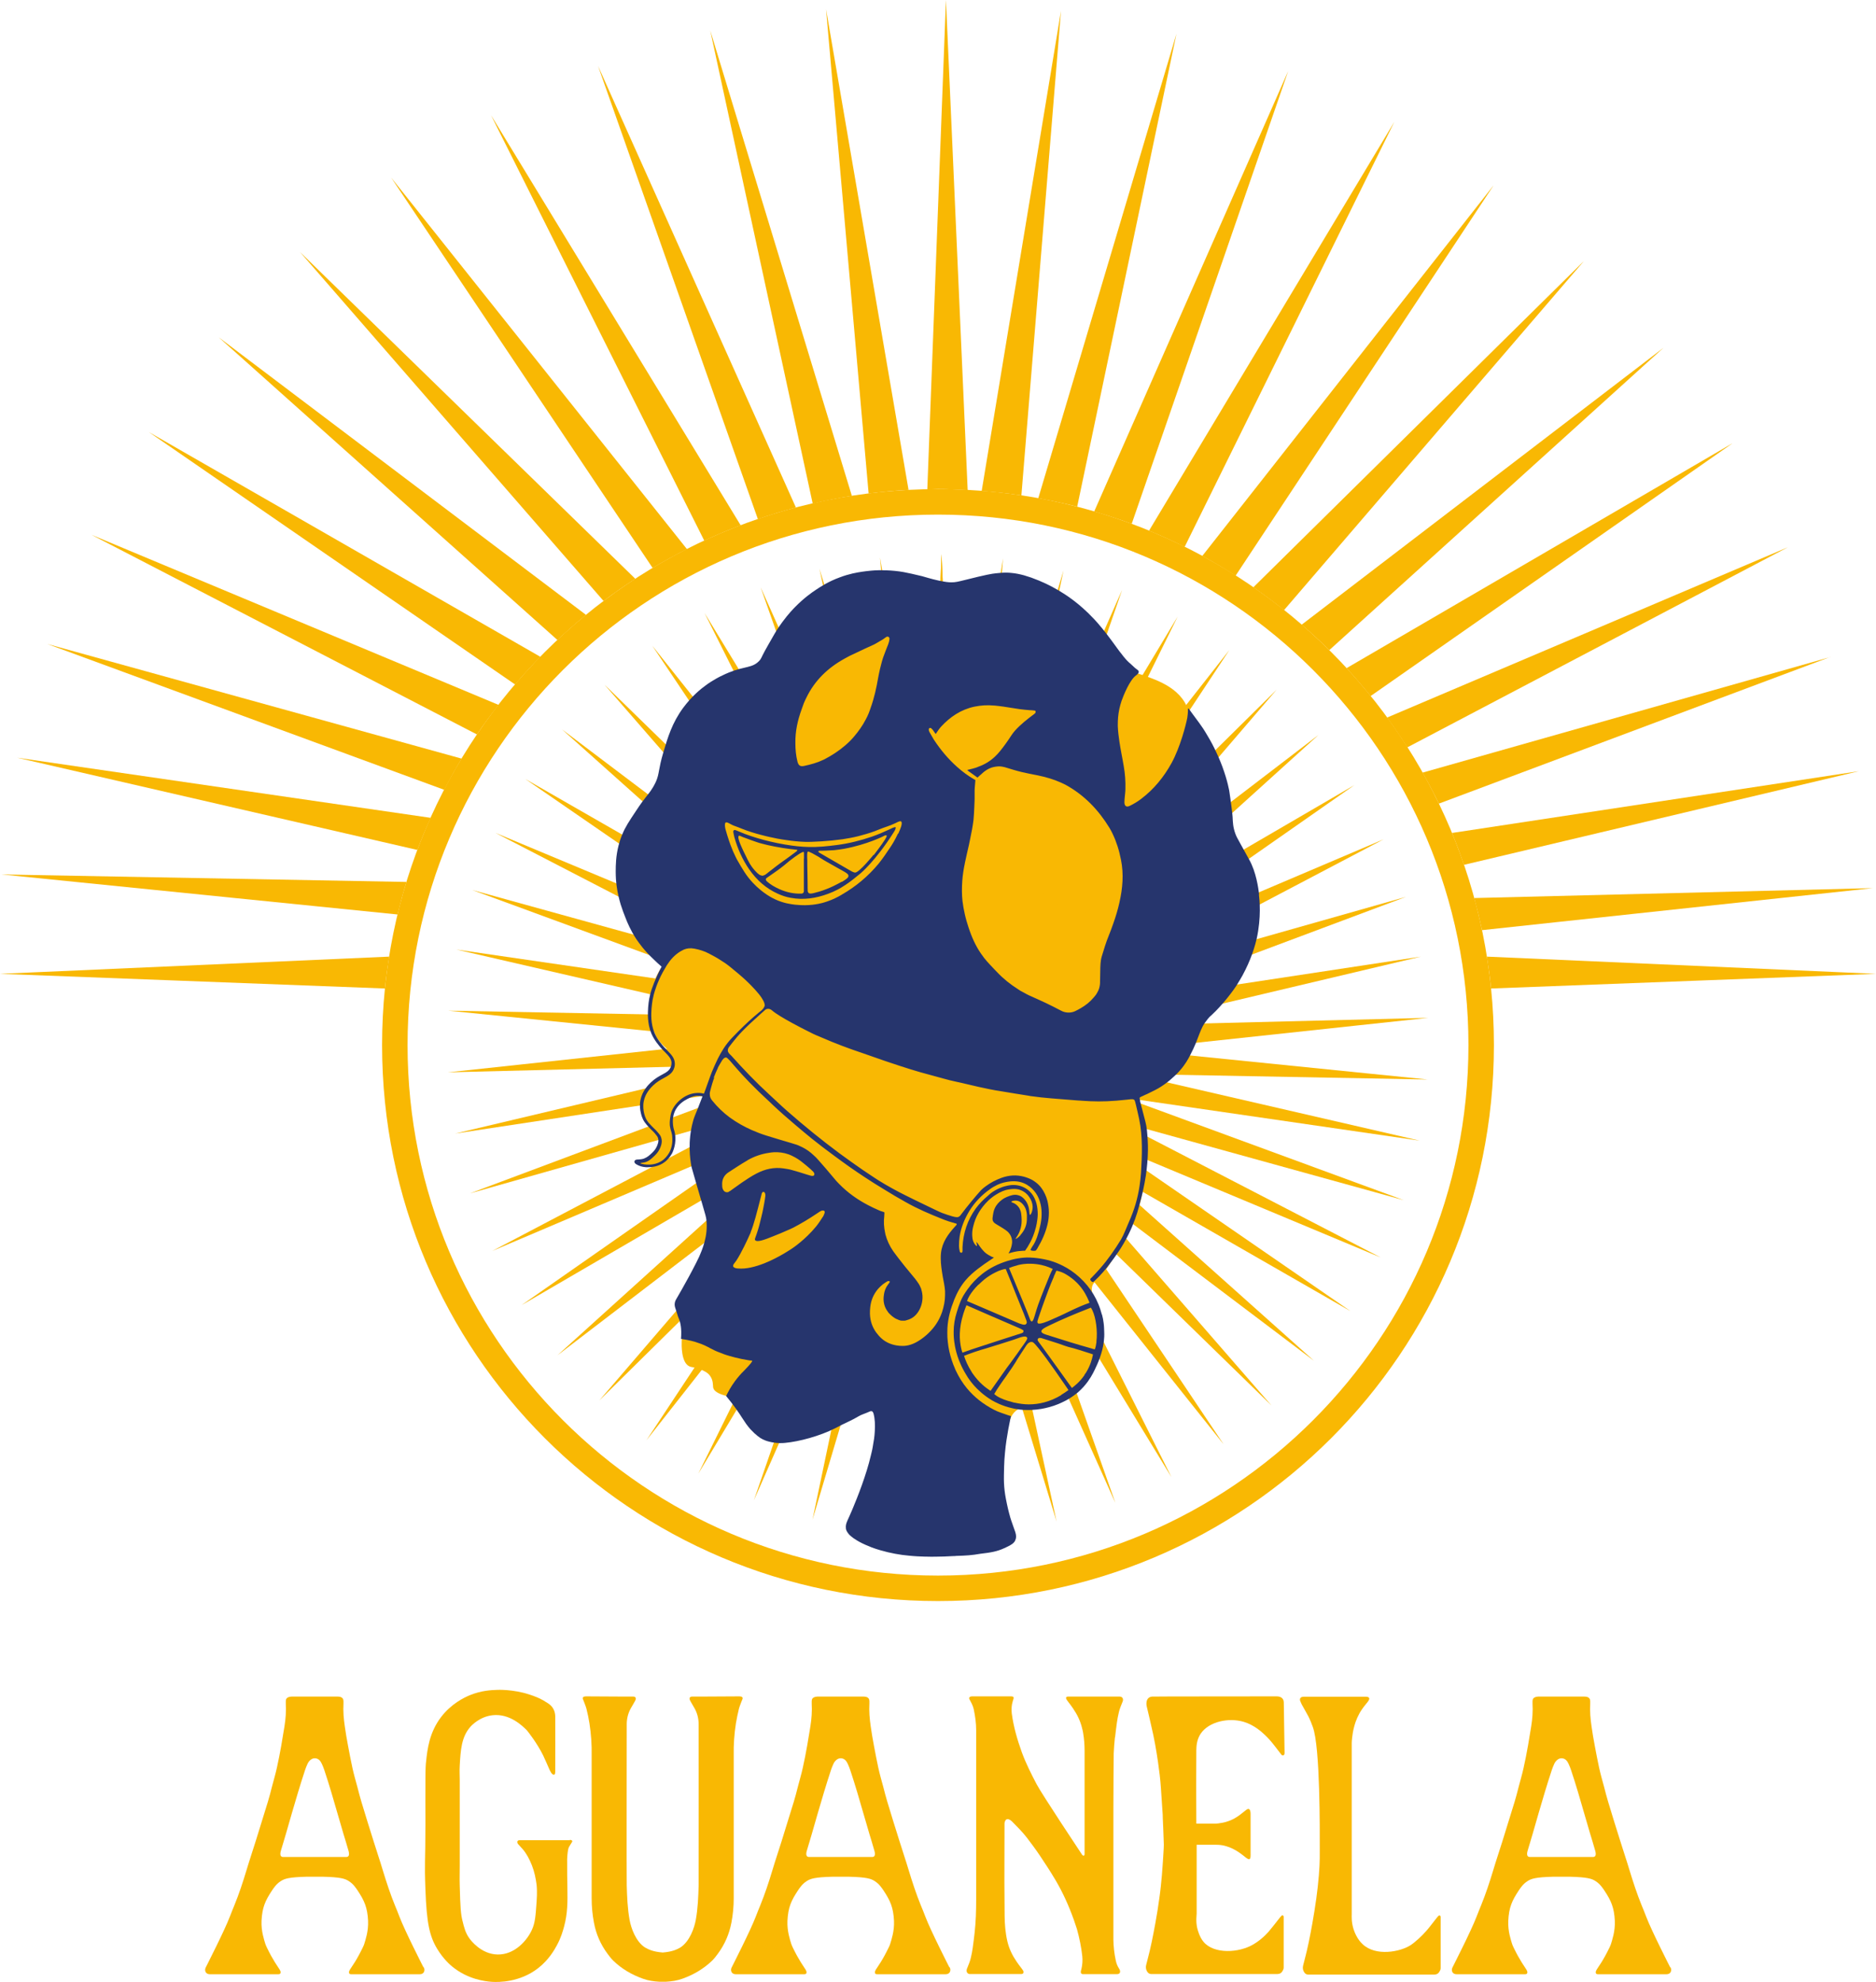 <svg xmlns="http://www.w3.org/2000/svg" id="Calque_2" viewBox="0 0 170.08 179.67"><defs><style>.cls-1{fill:#f9b803;}.cls-2{fill:#26356d;}</style></defs><g id="Palma"><g><path class="cls-1" d="M108.5,165.32c.14,0,1.12,0,1.57,0,.26,0,.47-.03,.74-.08,.17-.03,.52-.11,.92-.3,.35-.17,.64-.38,.81-.52,.4-.3,.55-.48,.68-.43,.14,.05,.16,.31,.16,.44v3.61c0,.14,.02,.48-.12,.5-.14,.02-.31-.15-.66-.42-.04-.03-.38-.3-.82-.52-.45-.22-.84-.3-.95-.32-.3-.05-.51-.05-.8-.05-.36,0-.83,0-1.54,0,0,.18,0,4.86,0,6.25,0,.16-.09,.67,.05,1.3,.04,.16,.2,.81,.58,1.26,.93,1.11,3.2,1.02,4.55,.2,.88-.53,1.41-1.21,1.41-1.21,.29-.34,.56-.7,.84-1.05,.08-.1,.16-.21,.25-.3,.09-.09,.21-.06,.21,.11,0,.1,0,.17,0,.26,0,.75,0,4.05,0,4.32,0,.13-.06,.24-.13,.35-.1,.16-.24,.22-.43,.23h-11.46c-.2-.01-.32-.13-.4-.3-.08-.16-.09-.34-.05-.51,.04-.17,.08-.34,.13-.51,.29-1.08,.5-2.17,.7-3.26,.14-.77,.27-1.55,.37-2.32,.1-.69,.17-1.39,.23-2.08,.07-.78,.11-1.57,.16-2.35,.02-.26,.02-.52,0-.79-.02-.67-.05-1.33-.08-1.99,0-.22-.01-.44-.03-.65-.05-.7-.09-1.39-.14-2.09-.05-.78-.15-1.56-.26-2.34-.16-1.1-.35-2.2-.61-3.28-.13-.57-.26-1.15-.4-1.72-.04-.16-.06-.32-.03-.49,.05-.28,.22-.45,.51-.47,.24-.02,9.49-.01,11-.02,.1,0,.2,0,.29,0,.37,0,.64,.18,.64,.56,0,.1,.07,4.19,.07,4.52,0,.1,0,.22-.1,.26-.13,.05-.2-.06-.26-.15-.18-.23-.36-.47-.54-.7-.3-.39-.62-.76-.99-1.09-.17-.16-.87-.81-1.81-1.09-1.33-.4-3.15-.05-3.91,1.08-.37,.56-.38,1.15-.39,1.51-.01,1.98-.02,4.17,0,6.62Z"></path><path class="cls-1" d="M51.65,166.79c.13,0,.21,.04,.23,.1,.02,.04-.01,.09-.08,.19-.06,.1-.13,.21-.19,.31-.05,.08-.1,.19-.14,.51-.07,.56-.05,.84-.05,.96,0,.76,0,1.49,.02,2.23,.02,1.31,.03,2.33-.3,3.56-.1,.36-.26,.97-.65,1.69-.21,.39-.72,1.31-1.69,2.07-1.69,1.32-3.63,1.28-4.17,1.25-.66-.04-2.2-.23-3.6-1.36-.21-.17-.83-.7-1.4-1.64-.69-1.15-.95-2.34-1.06-5.36-.1-2.63,0-2.34,0-5.96,0-1.36-.01-2.73,0-4.09,0-.89,.03-1.33,.06-1.57,.12-1.12,.29-2.63,1.37-4.04,.92-1.19,2.06-1.75,2.63-1.98,1.02-.41,1.88-.45,2.46-.47,0,0,1.4-.07,2.9,.42,.45,.15,.89,.31,1.29,.55,.14,.08,.28,.17,.42,.26,.41,.27,.62,.66,.64,1.15,.01,.36,0,4.64,0,4.81,0,.31,0,.44-.07,.48-.03,.02-.06,.02-.08,.02-.16,0-.33-.36-.4-.52-.18-.41-.35-.81-.54-1.21-.54-1.11-1.4-2.2-1.49-2.3-.4-.4-1.55-1.53-3.1-1.36-1.18,.13-1.92,.94-2.03,1.07-.8,.91-.87,2.11-.95,3.49-.03,.52,0,.88,0,1.28,0,2.6,0,5.2,0,7.8,0,.6-.02,1.2,0,1.8,.05,1.99,.1,2.58,.24,3.16,.17,.69,.28,1.13,.63,1.62,.12,.17,1.06,1.44,2.56,1.47,1.57,.03,2.69-1.3,3.11-2.23,.3-.65,.34-1.29,.43-2.58,.06-.81,.02-1.28,0-1.5-.08-.61-.2-1.2-.43-1.78-.21-.53-.47-1.04-.84-1.47-.11-.13-.36-.4-.41-.45-.12-.15-.1-.35,.13-.35h4.58Z"></path><path class="cls-1" d="M38.39,178.34c-.05-.1-1.7-3.33-2.18-4.6-.13-.34-.26-.67-.4-1-.43-1.05-.78-2.13-1.11-3.21-.26-.88-.56-1.74-.83-2.62-.38-1.2-.75-2.39-1.11-3.59-.13-.43-.24-.86-.35-1.29-.16-.59-.33-1.18-.46-1.77-.15-.67-.27-1.35-.4-2.02-.11-.58-.21-1.16-.29-1.74-.1-.68-.16-1.37-.12-2.06,0-.08,0-.15,0-.23,0-.08-.02-.17-.07-.24-.13-.18-.42-.17-.45-.17h-4.19s-.31,0-.45,.17c-.05,.07-.07,.16-.07,.24,0,.08,0,.15,0,.23,.04,.69-.01,1.37-.12,2.06-.09,.58-.19,1.16-.29,1.74-.12,.68-.25,1.35-.4,2.02-.13,.6-.31,1.18-.46,1.77-.11,.43-.22,.87-.35,1.29-.37,1.2-.74,2.4-1.11,3.59-.27,.87-.57,1.74-.83,2.62-.33,1.09-.68,2.16-1.11,3.21-.14,.33-.27,.67-.4,1-.48,1.27-2.13,4.49-2.18,4.6-.14,.24-.06,.63,.37,.63,1.25,0,3.58,0,5.27,0,.12,0,.39,0,.76,0,.2,0,.38,.03,.38-.18,0-.15-.12-.29-.3-.57-.12-.18-.28-.42-.56-.92-.06-.1-.11-.2-.16-.3-.17-.33-.32-.63-.37-.8-.1-.34-.38-1.12-.34-2.07,.06-1.22,.34-1.83,.94-2.74,.19-.28,.4-.6,.8-.86,.35-.23,.76-.36,2.33-.4,.1,0,.2,0,.29,0,.14,0,.26,0,.39,0,.03,0,.05,0,.08,0,.03,0,.05,0,.08,0,.12,0,.25,0,.39,0,.09,0,.19,0,.29,0,1.57,.04,1.98,.17,2.33,.4,.4,.26,.61,.58,.8,.86,.6,.91,.88,1.52,.94,2.74,.04,.95-.24,1.73-.34,2.07-.05,.18-.2,.47-.37,.8-.05,.1-.1,.19-.16,.3-.28,.51-.44,.74-.56,.92-.18,.28-.3,.42-.3,.57,0,.21,.17,.18,.38,.18,.37,0,.64,0,.76,0,1.69,0,4.02,0,5.27,0,.43,0,.5-.39,.37-.63Zm-12.72-10c-.27,0-.3-.25-.2-.58,.22-.76,.27-.87,.45-1.51,.36-1.26,.72-2.51,1.1-3.77,.2-.68,.42-1.35,.64-2.03,.06-.19,.14-.37,.22-.55,.11-.25,.36-.51,.65-.51,.33,0,.52,.22,.65,.51,.08,.18,.16,.36,.22,.55,.22,.67,.44,1.35,.64,2.03,.37,1.25,.73,2.51,1.1,3.77,.19,.64,.24,.76,.45,1.51,.1,.34,.07,.58-.2,.58-.92,0-1.93,0-2.86,0-.92,0-1.94,0-2.86,0Z"></path><path class="cls-1" d="M86.07,178.34c-.05-.1-1.7-3.33-2.18-4.6-.13-.34-.26-.67-.4-1-.43-1.05-.78-2.13-1.11-3.21-.26-.88-.56-1.74-.83-2.62-.38-1.2-.75-2.39-1.11-3.59-.13-.43-.24-.86-.35-1.29-.16-.59-.33-1.18-.46-1.77-.15-.67-.27-1.35-.4-2.02-.11-.58-.21-1.16-.29-1.74-.1-.68-.16-1.37-.12-2.06,0-.08,0-.15,0-.23,0-.08-.02-.17-.07-.24-.13-.18-.42-.17-.45-.17h-4.19s-.31,0-.45,.17c-.05,.07-.07,.16-.07,.24,0,.08,0,.15,0,.23,.04,.69-.01,1.37-.12,2.06-.09,.58-.19,1.16-.29,1.74-.12,.68-.25,1.35-.4,2.02-.13,.6-.31,1.18-.46,1.77-.11,.43-.22,.87-.35,1.29-.37,1.2-.74,2.4-1.11,3.59-.27,.87-.57,1.74-.83,2.62-.33,1.09-.68,2.16-1.11,3.21-.14,.33-.27,.67-.4,1-.48,1.27-2.13,4.49-2.18,4.6-.14,.24-.06,.63,.37,.63,1.25,0,3.58,0,5.27,0,.12,0,.39,0,.76,0,.2,0,.38,.03,.38-.18,0-.15-.12-.29-.3-.57-.12-.18-.28-.42-.56-.92-.06-.1-.11-.2-.16-.3-.17-.33-.32-.63-.37-.8-.1-.34-.38-1.12-.34-2.07,.06-1.22,.34-1.83,.94-2.74,.19-.28,.4-.6,.8-.86,.35-.23,.76-.36,2.33-.4,.1,0,.2,0,.29,0,.14,0,.26,0,.39,0,.03,0,.05,0,.08,0,.03,0,.05,0,.08,0,.12,0,.25,0,.39,0,.09,0,.19,0,.29,0,1.57,.04,1.98,.17,2.33,.4,.4,.26,.61,.58,.8,.86,.6,.91,.88,1.52,.94,2.74,.04,.95-.24,1.73-.34,2.07-.05,.18-.2,.47-.37,.8-.05,.1-.1,.19-.16,.3-.28,.51-.44,.74-.56,.92-.18,.28-.3,.42-.3,.57,0,.21,.17,.18,.38,.18,.37,0,.64,0,.76,0,1.69,0,4.02,0,5.27,0,.43,0,.5-.39,.37-.63Zm-12.72-10c-.27,0-.3-.25-.2-.58,.22-.76,.27-.87,.45-1.51,.36-1.26,.72-2.51,1.1-3.77,.2-.68,.42-1.35,.64-2.03,.06-.19,.14-.37,.22-.55,.11-.25,.36-.51,.65-.51,.33,0,.52,.22,.65,.51,.08,.18,.16,.36,.22,.55,.22,.67,.44,1.35,.64,2.03,.37,1.25,.73,2.51,1.1,3.77,.19,.64,.24,.76,.45,1.51,.1,.34,.07,.58-.2,.58-.92,0-1.93,0-2.86,0-.92,0-1.94,0-2.86,0Z"></path><path class="cls-1" d="M151.42,178.34c-.05-.1-1.7-3.33-2.18-4.6-.13-.34-.26-.67-.4-1-.43-1.05-.78-2.13-1.11-3.21-.26-.88-.56-1.74-.83-2.62-.38-1.2-.75-2.39-1.11-3.59-.13-.43-.24-.86-.35-1.29-.16-.59-.33-1.18-.46-1.77-.15-.67-.27-1.35-.4-2.02-.11-.58-.21-1.16-.29-1.74-.1-.68-.16-1.37-.12-2.06,0-.08,0-.15,0-.23,0-.08-.02-.17-.07-.24-.13-.18-.42-.17-.45-.17h-4.19s-.31,0-.45,.17c-.05,.07-.07,.16-.07,.24,0,.08,0,.15,0,.23,.04,.69-.01,1.37-.12,2.06-.09,.58-.19,1.16-.29,1.74-.12,.68-.25,1.35-.4,2.02-.13,.6-.31,1.18-.46,1.77-.11,.43-.22,.87-.35,1.29-.37,1.2-.74,2.4-1.11,3.59-.27,.87-.57,1.74-.83,2.62-.33,1.09-.68,2.16-1.11,3.21-.14,.33-.27,.67-.4,1-.48,1.27-2.13,4.49-2.18,4.6-.14,.24-.06,.63,.37,.63,1.25,0,3.58,0,5.27,0,.12,0,.39,0,.76,0,.2,0,.38,.03,.38-.18,0-.15-.12-.29-.3-.57-.12-.18-.28-.42-.56-.92-.06-.1-.11-.2-.16-.3-.17-.33-.32-.63-.37-.8-.1-.34-.38-1.12-.34-2.07,.06-1.22,.34-1.83,.94-2.74,.19-.28,.4-.6,.8-.86,.35-.23,.76-.36,2.33-.4,.1,0,.2,0,.29,0,.14,0,.26,0,.39,0,.03,0,.05,0,.08,0,.03,0,.05,0,.08,0,.12,0,.25,0,.39,0,.09,0,.19,0,.29,0,1.57,.04,1.98,.17,2.33,.4,.4,.26,.61,.58,.8,.86,.6,.91,.88,1.52,.94,2.74,.04,.95-.24,1.73-.34,2.07-.05,.18-.2,.47-.37,.8-.05,.1-.1,.19-.16,.3-.28,.51-.44,.74-.56,.92-.18,.28-.3,.42-.3,.57,0,.21,.17,.18,.38,.18,.37,0,.64,0,.76,0,1.69,0,4.02,0,5.27,0,.43,0,.5-.39,.37-.63Zm-12.72-10c-.27,0-.3-.25-.2-.58,.22-.76,.27-.87,.45-1.51,.36-1.26,.72-2.51,1.1-3.77,.2-.68,.42-1.35,.64-2.03,.06-.19,.14-.37,.22-.55,.11-.25,.36-.51,.65-.51,.33,0,.52,.22,.65,.51,.08,.18,.16,.36,.22,.55,.22,.67,.44,1.35,.64,2.03,.37,1.25,.73,2.51,1.1,3.77,.19,.64,.24,.76,.45,1.51,.1,.34,.07,.58-.2,.58-.92,0-1.93,0-2.86,0-.92,0-1.94,0-2.86,0Z"></path><path class="cls-1" d="M60.37,179.65c.51-.03,1.02-.1,1.51-.28,1.01-.36,1.92-.9,2.69-1.64,.19-.19,.36-.41,.52-.63,.62-.84,1.02-1.77,1.22-2.8,.14-.73,.21-1.47,.21-2.21,0-.43,0-12.74,0-12.97-.02-.97,.05-1.94,.2-2.9,.07-.44,.17-.88,.27-1.31,.06-.23,.16-.45,.24-.68,.02-.04,.03-.07,.05-.12,.13-.24,0-.33-.28-.33-.12,0-2.46,.01-3.6,.02-.15,0-.31,0-.46,0-.07,0-.13,0-.2,0-.16,0-.33,.11-.14,.42,.04,.07,.09,.16,.13,.23,.09,.15,.12,.21,.21,.36,.27,.46,.4,.97,.4,1.5,0,1.06,.01,14.03,0,14.58-.03,1.06-.07,2.12-.26,3.16-.13,.72-.55,1.94-1.39,2.49-.33,.19-.74,.39-1.61,.46-.87-.07-1.27-.27-1.61-.46-.84-.55-1.26-1.77-1.39-2.49-.19-1.05-.23-2.1-.26-3.16-.02-.55,0-13.52,0-14.58,0-.53,.13-1.04,.4-1.5,.09-.15,.12-.21,.21-.36,.04-.07,.09-.16,.13-.23,.19-.31,.02-.42-.14-.42-.07,0-.13,0-.2,0-.15,0-.31,0-.46,0-1.14,0-3.48-.02-3.6-.02-.29,0-.4,.09-.28,.33,.02,.05,.04,.08,.05,.12,.08,.22,.18,.45,.24,.68,.11,.43,.2,.87,.27,1.31,.15,.96,.22,1.93,.2,2.9,0,.23,0,12.54,0,12.97,0,.74,.07,1.48,.21,2.21,.19,1.03,.6,1.96,1.22,2.8,.16,.22,.33,.44,.52,.63,.77,.75,1.68,1.28,2.69,1.64,.49,.18,.99,.25,1.51,.28"></path><path class="cls-1" d="M101.09,157.51c.05-.46,.11-.91,.17-1.36,.04-.3,.1-.6,.17-.9,.08-.36,.18-.56,.31-.9,.19-.37-.02-.55-.22-.55-.29,0-4.62,0-4.69,0-.21,0-.22,.15-.12,.29,.06,.09,.07,.1,.13,.18,.16,.2,.3,.4,.44,.6,.38,.55,.66,1.13,.82,1.78,0,.04,.02,.08,.03,.12,.03,.11,.05,.22,.07,.34,.09,.53,.13,1.07,.13,1.61,0,.33,0,9.27,0,9.36,0,.15-.12,.22-.25,.02-.06-.09-3.63-5.46-4.09-6.34-.5-.95-.98-1.9-1.35-2.91-.41-1.14-.75-2.3-.91-3.51-.05-.38-.02-.77,.09-1.13,.02-.06,.04-.13,.06-.19,.05-.16,0-.24-.2-.24-.07,0-3.19,0-3.54,0-.22,0-.35,.11-.23,.3,.02,.04,.07,.12,.09,.17,.13,.23,.22,.45,.28,.7,.13,.62,.22,1.25,.22,1.88,0,1.09,0,14.17,0,15.39,0,.99-.03,1.99-.14,2.98-.05,.46-.11,.91-.17,1.36-.04,.3-.1,.6-.17,.9-.08,.36-.18,.56-.31,.9-.19,.37,0,.59,.21,.59,.29,0,.59,0,.88,0,1.22,0,3.74,0,3.8,0,.21,0,.23-.19,.14-.34-.06-.09-.07-.1-.13-.18-.16-.2-.3-.4-.44-.6-.39-.57-.68-1.16-.84-1.84-.18-.76-.24-1.53-.25-2.31-.01-1.05-.02-2.1-.02-3.14,0-1.69,0-3.38,.01-5.08,0-.05,0-.11,0-.16,0-.06,.02-.13,.04-.19,.06-.17,.19-.24,.36-.18,.1,.04,.19,.1,.27,.18,.47,.48,.94,.94,1.35,1.47,.42,.55,.83,1.1,1.21,1.67,.48,.71,.95,1.44,1.39,2.18,.68,1.15,1.22,2.36,1.67,3.62,.1,.28,.19,.56,.28,.84,.22,.8,.39,1.61,.48,2.44,.04,.38,.01,.77-.07,1.13-.02,.06-.03,.13-.05,.19-.04,.16,0,.31,.18,.31,.03,0,2.52,0,3.08,0,.32,0,.33-.24,.24-.43-.01-.03-.04-.05-.05-.08-.15-.23-.25-.49-.3-.76-.13-.61-.2-1.24-.21-1.86v.04c0-.76,0-7.34,0-11.68,0-2.22,.02-4.17,.03-5.25,.02-.48,.06-.96,.11-1.45Z"></path><path class="cls-1" d="M130.61,174.06c0-.09,0-.16,0-.26,0-.17-.12-.2-.21-.11-.09,.09-.17,.2-.25,.3-.28,.35-.54,.71-.84,1.05h0c-.36,.42-1.02,1.04-1.45,1.31-.91,.58-3.11,1.03-4.32-.1-.51-.47-.75-1.13-.83-1.38-.2-.64-.16-1.17-.16-1.33v-15.52c0-.09,.01-.28,.04-.53,.05-.42,.19-1.53,.89-2.54,.36-.53,.75-.84,.64-1.03-.06-.11-.24-.11-.32-.11-.22,0-1.63,0-2.25,0-.53,0-2.68,0-3.33,0-.38,0-.4,.24-.34,.39,.05,.11,.08,.2,.13,.3,.19,.35,.4,.7,.59,1.06,0,0,.17,.3,.42,.99,.68,1.84,.63,9.42,.63,11.05,0,.36,.02,1.23-.08,2.39-.06,.7-.13,1.39-.23,2.09-.11,.78-.23,1.56-.37,2.33-.2,1.1-.41,2.19-.7,3.27-.05,.17-.09,.34-.13,.51-.04,.18-.03,.35,.05,.51,.08,.17,.2,.29,.4,.3h11.46c.19-.01,.33-.07,.43-.23,.07-.11,.13-.22,.13-.35,0-.27,0-3.58,0-4.33Z"></path></g><path class="cls-1" d="M84.78,128.72c.19-.04,.22-.07,.28-.08,.83-.02,1.58,6.43,2.01,6.43,.02,0,.04-.02,.05-.05,1.15-1.94,2.62-1.55,3.65-3.87,.68-1.54,.56-3.34,2.02-3.54,5.44-.73,6.1-2.37,6.63-5.08,.8-4.07-1.22-5.44-.08-6.39,.23-.19,1-.77,2.95-4.46,1.73-3.28,1.41-5.05,1.46-7.54,.06-3.08-.92-3.22-.66-5.51,.36-3.24,2.44-4.07,4-7.1,.72-1.4,.76-5.02,.8-12.2,.06-10.32-.61-10.31,0-12.7,.11-.42,.19-1.17-.15-2.22-.7-2.2-3.21-2.87-4.46-3.32-8.81-3.15-7.84-5.94-13.49-6.75-7.06-1.02-12.74,2.08-14.8,3.2-1.64,.89-8.31,4.65-11.4,12.1-1.54,3.72-2.07,8.08-2.1,8.3-.55,4.68,.25,7-1.35,9.49-.28,.43-1.09,1.59-1.26,3.23-.06,.64,.03,1.48,.3,2.47,.18,.66,.37,1.17,1.27,1.94,.8,.68,.48,1.27,.46,1.42-.06,.52-.31,.94-1.03,1.3-.96,.48-1.15,.84-1.45,1.36-.36,.62-.22,1.57,.12,2.27,.37,.76,.91,.87,1.2,1.59,.29,.72-.18,1.35-.72,1.86-.53,.5-1.13,.37-1.13,.54,0,.17,.73,.44,1.36,.28,.83-.21,1.38-.91,1.49-1.12,.22-.43,.38-1.08,.13-2.75-.19-1.26,.47-1.55,.66-1.81,.36-.5,1.26-.9,1.95-.82,.77,.09,1.06,1.03,1.24,1.28,1.41,1.94,.39,6.32,.16,7.27,0,.03-.04,.06-.03,.13,.62,4.43-2.92,9.73-3.06,13.73-.01,.33-.05,1.91,.69,2.26,.25,.12,.48,.05,1.04,.29,.28,.12,.59,.25,.81,.53,.33,.41,.29,.9,.31,1.07,.24,2.23,16.9,.76,17.91,1,.07,.02,1.75,2.07,2.22,1.98Z"></path><g><circle class="cls-1" cx="85.04" cy="94.74" r="16.8"></circle><polyline class="cls-1" points="84.31 77.94 85.36 50.23 86.59 78.01"></polyline><polyline class="cls-1" points="82.21 78.16 79.78 50.54 84.49 77.95"></polyline><polyline class="cls-1" points="80.16 78.65 74.29 51.55 82.39 78.15"></polyline><polyline class="cls-1" points="78.18 79.39 68.96 53.24 80.33 78.61"></polyline><polyline class="cls-1" points="76.31 80.37 63.88 55.58 78.34 79.33"></polyline><polyline class="cls-1" points="74.58 81.58 59.14 58.54 76.46 80.29"></polyline><polyline class="cls-1" points="73.01 82.99 54.81 62.07 74.72 81.48"></polyline><polyline class="cls-1" points="71.63 84.59 50.95 66.12 73.14 82.88"></polyline><polyline class="cls-1" points="70.46 86.35 47.63 70.62 71.75 84.46"></polyline><polyline class="cls-1" points="69.53 88.24 44.91 75.5 70.56 86.21"></polyline><polyline class="cls-1" points="68.84 90.24 42.81 80.68 69.61 88.09"></polyline><polyline class="cls-1" points="68.4 92.31 41.38 86.08 68.9 90.08"></polyline><polyline class="cls-1" points="68.23 94.41 40.64 91.62 68.44 92.14"></polyline><polyline class="cls-1" points="68.32 96.52 40.6 97.21 68.24 94.24"></polyline><polyline class="cls-1" points="68.67 98.6 41.26 102.76 68.31 96.35"></polyline><polyline class="cls-1" points="69.29 100.62 42.61 108.18 68.65 98.43"></polyline><polyline class="cls-1" points="70.15 102.55 44.63 113.4 69.24 100.46"></polyline><polyline class="cls-1" points="71.24 104.36 47.29 118.31 70.08 102.39"></polyline><polyline class="cls-1" points="72.56 106.01 50.54 122.86 71.16 104.21"></polyline><polyline class="cls-1" points="74.07 107.49 54.33 126.96 72.45 105.87"></polyline><polyline class="cls-1" points="75.75 108.76 58.61 130.56 73.95 107.36"></polyline><polyline class="cls-1" points="77.58 109.81 63.31 133.59 75.62 108.65"></polyline><polyline class="cls-1" points="79.53 110.63 68.35 136 77.43 109.72"></polyline><polyline class="cls-1" points="81.57 111.19 73.66 137.77 79.37 110.56"></polyline><polyline class="cls-1" points="83.66 111.5 79.14 138.86 81.4 111.14"></polyline><polyline class="cls-1" points="85.77 111.54 84.71 139.25 83.48 111.47"></polyline><polyline class="cls-1" points="87.87 111.32 90.29 138.94 85.59 111.53"></polyline><polyline class="cls-1" points="89.92 110.83 95.79 137.93 87.69 111.33"></polyline><polyline class="cls-1" points="91.9 110.09 101.12 136.24 89.75 110.87"></polyline><polyline class="cls-1" points="93.77 109.11 106.2 133.9 91.74 110.15"></polyline><polyline class="cls-1" points="95.5 107.91 110.94 130.94 93.61 109.19"></polyline><polyline class="cls-1" points="97.07 106.49 115.27 127.41 95.36 108"></polyline><polyline class="cls-1" points="98.45 104.89 119.13 123.36 96.94 106.6"></polyline><polyline class="cls-1" points="99.61 103.13 122.44 118.86 98.33 105.02"></polyline><polyline class="cls-1" points="100.55 101.24 125.17 113.99 99.51 103.27"></polyline><polyline class="cls-1" points="101.24 99.24 127.27 108.8 100.47 101.39"></polyline><polyline class="cls-1" points="101.68 97.17 128.7 103.4 101.18 99.4"></polyline><polyline class="cls-1" points="101.85 95.07 129.44 97.86 101.64 97.34"></polyline><polyline class="cls-1" points="101.76 92.96 129.48 92.27 101.83 95.24"></polyline><polyline class="cls-1" points="101.41 90.88 128.82 86.72 101.76 93.13"></polyline><polyline class="cls-1" points="100.79 88.86 127.47 81.3 101.43 91.05"></polyline><polyline class="cls-1" points="99.93 86.93 125.45 76.08 100.84 89.02"></polyline><polyline class="cls-1" points="98.84 85.12 122.79 71.17 100 87.09"></polyline><polyline class="cls-1" points="97.52 83.47 119.54 66.62 98.92 85.27"></polyline><polyline class="cls-1" points="96.01 82 115.74 62.52 97.63 83.61"></polyline><polyline class="cls-1" points="94.33 80.72 111.46 58.92 96.13 82.12"></polyline><polyline class="cls-1" points="92.5 79.67 106.77 55.89 94.46 80.83"></polyline><polyline class="cls-1" points="90.55 78.85 101.73 53.48 92.64 79.76"></polyline><polyline class="cls-1" points="88.51 78.29 96.42 51.71 90.71 78.92"></polyline><polyline class="cls-1" points="86.42 77.98 90.94 50.62 88.68 78.34"></polyline><polyline class="cls-1" points="84.31 77.94 85.36 50.23 86.59 78.01"></polyline></g><g><path class="cls-2" d="M81.09,75s-.08,.02-.12,.03c-.04,.02-.09,.04-.13,.06s-.08,.04-.1,.05c-.28,.13-.55,.25-.83,.37s-.57,.23-.85,.33c-.52,.18-1.04,.33-1.57,.46s-1.06,.23-1.6,.3c-.42,.05-.85,.11-1.27,.14-.24,.02-.48,.03-.72,.04-.72,.02-1.43-.03-2.14-.13-.85-.12-1.69-.29-2.52-.51-.77-.21-1.54-.45-2.29-.78-.11-.05-.21-.09-.32-.12-.08-.02-.17,.07-.15,.18,.03,.16,.06,.33,.1,.48,.3,1.05,.73,2.02,1.33,2.89,.7,1.01,1.55,1.75,2.59,2.22,.39,.18,.78,.31,1.19,.38,1.15,.21,2.27,.05,3.37-.36,.16-.06,.3-.12,.45-.18,.28-.13,.55-.26,.79-.41,.12-.07,.24-.15,.36-.23,.47-.31,.9-.66,1.36-1.04,0,0,.33-.27,.87-.87,.54-.6,1.29-1.52,2.12-2.83,.07-.1,.17-.27,.19-.38,0-.04,0-.07,0-.09-.01-.02-.04-.03-.08-.02Zm-12.01,4.37c-.13,0-.3-.07-.64-.45-.1-.11-.18-.22-.26-.32-.15-.21-.26-.39-.32-.52-.03-.06-.06-.11-.07-.13-.53-1.07-.99-2.01-.81-2.18,.02-.02,.05-.02,.1,0,.06,.02,.15,.06,.31,.13,0,0,.1,.04,.41,.15,.06,.02,.13,.05,.21,.08,.16,.06,.36,.13,.6,.21,.14,.05,.27,.09,.4,.12,.11,.03,.22,.06,.35,.09,.08,.02,.15,.04,.25,.06,.21,.05,.41,.09,.61,.13,.53,.1,1.02,.18,1.45,.23,.2,.02,.38,.04,.54,.06,.07,0,.08,.03,.07,.06-.01,.04-.05,.08-.1,.11-.35,.26-.7,.53-1.06,.78-.23,.16-.48,.34-.74,.54s-.52,.4-.76,.59c-.08,.06-.16,.14-.25,.19-.09,.05-.19,.09-.32,.09Zm3.8-1.55c0,.43,0,1.02,0,1.57v.52c0,.41,0,.74,0,.89,0,.12-.09,.18-.16,.2-.02,0-.05,.01-.07,.01-.69,.02-1.34-.12-1.97-.4-.21-.09-.42-.2-.62-.32-.04-.03-.1-.06-.15-.1-.11-.07-.23-.16-.32-.24-.05-.04-.08-.07-.11-.1-.03-.04-.05-.09-.05-.13,0-.05,.02-.09,.06-.12,.3-.21,1.24-.85,1.58-1.14,.67-.58,1.4-1.1,1.68-1.21,.04-.02,.07-.02,.09-.02,.04,0,.05,.05,.05,.09,0,.12,0,.29,0,.51Zm3.43,2.11c-.08,.05-.17,.1-.27,.15-.29,.16-.66,.34-1.09,.51-.48,.19-.88,.3-1.17,.37-.19,.04-.39,.09-.5-.04-.06-.08-.06-.18-.06-.46,0-.04,0-.11,0-.19,0-.42-.02-1.28-.03-1.82v-.44c-.01-.24-.02-.43-.01-.57s.02-.22,.07-.24c.01,0,.03,0,.05,0,.02,0,.05,.01,.08,.03,.07,.03,.16,.07,.26,.12,.19,.1,.4,.22,.57,.32,.08,.05,.15,.09,.2,.13,.22,.15,.69,.41,1.63,.94,.42,.23,.66,.36,.78,.47,.07,.06,.1,.12,.1,.19,0,.03,0,.06-.02,.1-.05,.1-.21,.23-.58,.45Zm2.88-2.43s-1.29,1.6-1.66,1.6c-.15,0-.39-.15-.41-.16-.26-.15-2.71-1.57-2.8-1.62-.16-.09-.22-.2,.08-.2,.01,0,.08,0,.17,0,.09,0,.21,0,.34-.01,.26-.01,.55-.03,.72-.04,.32-.03,.62-.08,.92-.13,2.06-.38,3.57-1.14,3.67-1.2,.01,0,.09-.03,.14-.01,0,0,.02,0,.03,.03,.02,.04-.05,.17-.15,.34-.32,.51-1.02,1.41-1.02,1.41Z"></path><path class="cls-2" d="M99.9,119.18c-.09-.33-.19-.65-.32-.96-.25-.61-.59-1.18-1.01-1.69-.21-.26-.44-.5-.69-.73-.48-.44-.99-.79-1.53-1.06-.18-.09-.36-.17-.55-.25-.37-.15-.76-.26-1.16-.34s-.81-.13-1.24-.15c-.38-.02-.76,.02-1.13,.08-.31,.05-.61,.13-.91,.22-.88,.27-1.65,.66-2.32,1.19-.5,.4-.95,.86-1.33,1.4-.13,.18-.25,.37-.37,.56-.11,.19-.2,.38-.28,.58-.12,.3-.23,.62-.32,.93-.18,.57-.28,1.16-.28,1.75,0,.2,0,.4,.02,.6,.02,.21,.08,1.01,.46,2,.13,.33,.29,.68,.5,1.05,.04,.06,.08,.14,.13,.22,.05,.08,.11,.18,.17,.28,.2,.3,.47,.66,.83,1.02,.12,.12,.25,.24,.39,.36,.28,.24,.6,.48,.97,.7,.26,.15,.91,.51,1.85,.72,.16,.04,.32,.07,.49,.09,.17,.03,.35,.05,.54,.06,.13,0,.4,.02,.76,0,.24-.01,.52-.04,.83-.09,.46-.08,.99-.21,1.55-.44,.35-.15,.96-.41,1.61-.93,.06-.05,.13-.09,.19-.15,.36-.32,.65-.65,.88-.97,.39-.54,.62-1.05,.8-1.45,0,0,.29-.59,.5-1.4,.12-.49,.21-1.06,.18-1.64-.01-.2-.01-.5-.05-.79-.03-.26-.08-.52-.15-.78Zm-.49,2.46c-.03,.25-.08,.49-.15,.68-.04,0-.08-.02-.12-.03h-.03c-.08-.03-.14-.04-.15-.05-1.47-.41-2.34-.69-4.08-1.24-.15-.05-.45-.14-.47-.3-.01-.1,.1-.2,.21-.27,.07-.05,.15-.09,.2-.12,.09-.05,.19-.09,.28-.14,1.19-.58,2.56-1.14,3.25-1.41,.15-.06,.28-.11,.35-.14l.1-.04,.06-.02,.04-.02c.05,.07,.09,.16,.14,.25,.32,.67,.48,1.9,.36,2.84Zm-1.08,3c-.23,.34-.47,.6-.7,.81-.17,.15-.32,.28-.45,.37-.11-.15-.21-.29-.32-.44-.18-.25-.36-.5-.53-.74-.13-.18-.25-.35-.38-.53-.46-.64-.92-1.28-1.38-1.91-.09-.12-.18-.25-.27-.37l-.04-.05c-.05-.07-.1-.14-.15-.21,0-.01-.02-.03-.02-.04-.01-.02-.02-.05-.02-.08,0-.03,.01-.06,.03-.08,.01-.02,.02-.03,.03-.04,.05-.05,.13-.05,.2-.04,.06,0,.11,.02,.14,.03,.32,.1,.63,.2,.95,.3,.38,.12,.75,.24,1.12,.38,.3,.11,.33,.1,.7,.2l.08,.02c.14,.04,.32,.09,.57,.17,.39,.12,.72,.23,.97,.31,.09,.03,.16,.05,.23,.08-.07,.39-.23,1-.63,1.65-.05,.08-.1,.14-.15,.21Zm-2.12,1.83c-.5,.3-1.01,.52-1.55,.66-.45,.12-.91,.18-1.39,.18-.4,0-.85-.06-1.3-.16h-.04s-.06-.02-.09-.03c-.58-.14-1.12-.34-1.47-.57h0c-.09-.06-.17-.12-.23-.18,.15-.27,.32-.53,.5-.79,.22-.33,.37-.53,.54-.77,.11-.16,.2-.29,.29-.42,.17-.24,.31-.44,.42-.62,.12-.18,.23-.35,.31-.5,.02-.04,.09-.15,.21-.33,.14-.22,.35-.53,.64-.98l.03-.04c.04-.06,.11-.14,.2-.2,.04-.02,.08-.04,.13-.06,0,0,.09-.02,.19,0,.02,0,.05,.02,.09,.05,.44,.36,1.85,2.36,2.65,3.53,.25,.36,.44,.65,.53,.77-.22,.16-.44,.31-.66,.44Zm-6.42-.4c-.06-.03-.13-.08-.21-.14-.14-.09-.8-.55-1.4-1.42-.04-.05-.07-.11-.1-.16-.34-.53-.55-1.04-.68-1.44,.2-.08,.49-.19,.84-.31,.05-.02,.09-.03,.14-.05,.44-.15,.69-.22,.97-.3,.48-.15,2.65-.81,3.17-1.02,0,0,.05-.02,.11-.03,.09-.02,.21-.05,.32-.04,.04,0,.08,.02,.11,.04,.02,.01,.04,.03,.05,.04,.05,.09,0,.21-.19,.48-.02,.03-.05,.08-.16,.23-.04,.06-.1,.14-.18,.25-.14,.2-.26,.38-.38,.54-.29,.41-.51,.71-.66,.91-.18,.24-.27,.36-.27,.36-.34,.47-.8,1.14-1.46,2.07h-.02Zm-2.54-3.46c-.02-.05-.03-.1-.05-.15-.02-.08-.04-.17-.06-.25-.17-.75-.22-1.78,.2-3.12,.08-.25,.17-.5,.28-.77,.74,.32,1.44,.63,2.15,.94,.16,.07,.33,.14,.49,.21,.72,.31,1.43,.62,2.15,.93,.1,.04,.2,.09,.29,.15,.01,0,.03,.01,.04,.02,.04,.02,.05,.06,.05,.1,0,.06-.03,.13-.1,.16-.1,.04-.2,.07-.31,.11h-.02c-.09,.03-.67,.21-1.74,.56-.53,.17-1.16,.38-1.93,.63-.17,.06-.37,.12-.61,.2-.13,.04-.26,.09-.4,.14-.13,.05-.27,.09-.42,.15Zm1.46-6.14v-.02h.02c.17-.17,.35-.33,.53-.48,.3-.24,.65-.46,.98-.62,.19-.1,.38-.18,.55-.23,.14-.05,.28-.08,.39-.09,.31,.75,.62,1.51,.92,2.28,.24,.61,.42,1.02,.61,1.51,.04,.09,.07,.18,.11,.27l.05,.13c.03,.09,.07,.17,.1,.27,.11,.27,.18,.42,.04,.55-.13,.12-.46-.02-.66-.09-1.67-.73-3-1.28-4.66-2h-.02c.09-.3,.3-.64,.57-.98,.13-.17,.29-.34,.45-.5Zm3.57-1.79h.02c.32-.08,.7-.13,1.13-.12,.71,.01,1.29,.17,1.69,.33,.12,.05,.23,.1,.32,.14l-.02,.05c-.06,.12-.15,.28-.23,.48-.2,.5-.36,.9-.51,1.26-.2,.51-.37,.93-.55,1.43-.05,.15-.1,.3-.15,.45-.07,.22-.13,.45-.2,.66-.05,.17-.1,.32-.17,.39-.02,.02-.04,.04-.07,.04-.08,0-.14-.13-.17-.22,0-.02-.02-.04-.02-.06-.16-.45-.87-2.16-1.87-4.56,.19-.08,.45-.17,.77-.25h.02Zm3.25,1.06c.04-.08,.07-.15,.09-.2l.04-.09s.03-.07,.05-.12c.02-.05,.04-.09,.07-.14,.02,0,.06,.02,.09,.02,.05,.01,.09,.02,.16,.04,.33,.1,.57,.24,.77,.37,.06,.04,.12,.08,.18,.12,.35,.24,.58,.47,.68,.57l.03,.03c.05,.06,.24,.25,.46,.56,.08,.11,.16,.24,.24,.38,.07,.12,.12,.23,.18,.34,.08,.18,.16,.34,.21,.48-.59,.21-1.05,.41-1.43,.59-.16,.08-.31,.15-.44,.21-.29,.14-.53,.26-.82,.39-.23,.1-.48,.22-.81,.36-.26,.12-1.06,.46-1.19,.3-.06-.07-.04-.2,0-.29,0-.01,.01-.04,.02-.07l.02-.07c.26-.77,.48-1.4,.68-1.93,.35-.96,.6-1.56,.74-1.87Z"></path><path class="cls-2" d="M114.16,81.13c-.08-.64-.27-2.07-.91-3.21-.26-.46-.51-.93-.77-1.39-.31-.56-.39-.7-.48-.95-.11-.3-.17-.57-.2-.81-.03-.24-.04-.46-.05-.67v-.02s-.02-.43-.21-1.73c-.03-.19-.06-.39-.09-.62,0,0-.14-.91-.64-2.26-.1-.27-.22-.56-.35-.86-.07-.15-.14-.3-.21-.46-.22-.47-.48-.97-.79-1.48-.1-.18-.2-.33-.29-.48-.04-.07-.08-.13-.13-.2-.1-.15-.21-.3-.33-.47-.26-.35-.47-.63-.62-.84-.15-.21-.26-.36-.32-.44h0s-.03-.02-.05-.01c-.01,0-.02,.03-.02,.05,0,.13,0,.32-.02,.47-.02,.16-.04,.29-.04,.32-.13,.68-.65,2.68-1.42,4.09-.35,.64-.75,1.23-1.21,1.78-.46,.55-.97,1.04-1.55,1.48-.31,.24-.66,.45-1.01,.62-.32,.17-.51,.04-.51-.32,0-.15,.02-.3,.03-.45,.02-.25,.06-.49,.06-.74,.02-.69-.03-1.39-.15-2.07-.06-.37-.13-.73-.2-1.1-.07-.36-.13-.73-.19-1.1-.07-.47-.13-.95-.15-1.43,0-.05,0-.11,0-.18,0-.33,.02-.82,.14-1.39,.05-.23,.12-.47,.2-.72,.17-.48,.73-1.89,1.31-2.31,.05-.04,.27-.19,.25-.35-.02-.1-.11-.16-.21-.23-.1-.07-.19-.15-.28-.24-.09-.09-.18-.17-.27-.25-.17-.13-.39-.36-.6-.62-.14-.18-.29-.36-.43-.55-.2-.27-.39-.53-.51-.7-.12-.16-.35-.48-.66-.88-.11-.14-.24-.3-.36-.45-.14-.17-.28-.34-.43-.51-.1-.11-.2-.22-.3-.33-.72-.77-1.38-1.32-1.8-1.64-.21-.16-.54-.41-.97-.68-.58-.37-1.33-.8-2.23-1.17-.22-.09-.46-.18-.7-.27-.23-.08-.45-.15-.66-.21-.41-.11-.77-.18-1.11-.21-.17-.02-.34-.03-.5-.03-.36,0-.63,.03-.93,.06-.39,.04-.87,.12-2.78,.6-.62,.15-.86,.22-1.25,.22-.23,0-.51-.02-1.17-.16-.37-.08-.69-.17-.94-.24-.25-.07-.44-.13-.56-.16-.72-.17-1.22-.29-1.67-.37-.27-.05-.52-.08-.8-.11-.51-.05-.97-.06-1.39-.06-.28,0-.53,.02-.76,.04-.34,.03-.62,.07-.83,.1-.45,.07-1.14,.18-2.01,.51-.52,.19-.95,.4-1.31,.6s-.65,.39-.87,.54c-.35,.23-1.06,.73-1.83,1.51-.17,.17-.64,.65-1.17,1.37-.08,.1-.15,.21-.23,.32-.18,.25-.33,.49-.49,.76s-.33,.57-.55,.96c-.28,.49-.44,.79-.54,.99-.03,.07-.06,.12-.08,.17-.09,.18-.12,.23-.22,.34-.65,.68-1.22,.45-2.75,1.06-.15,.06-.45,.19-.83,.38-.1,.05-.2,.1-.3,.16-.31,.18-.67,.39-1.02,.66-.35,.25-1.2,.92-2,2-1.01,1.37-1.4,2.69-1.8,4.04-.47,1.58-.35,1.92-.67,2.65-.05,.1-.1,.22-.17,.34-.05,.1-.11,.19-.16,.27-.35,.58-.65,.78-1.48,2.05-.64,.96-.96,1.44-1.24,2.12-.15,.35-.26,.69-.34,1.01-.25,.97-.26,1.81-.26,2.38,0,.47,.03,.92,.09,1.33,.08,.62,.22,1.16,.36,1.64,.15,.47,.3,.87,.43,1.19,.09,.24,.21,.53,.37,.86,.16,.33,.36,.7,.63,1.11,.07,.11,.15,.21,.22,.31,.44,.61,.89,1.08,1.25,1.42,.3,.3,.58,.55,.81,.75-.55,1.02-.92,2.06-1,2.38-.03,.12-.07,.29-.12,.52-.05,.26-.08,.52-.1,.79-.03,.5-.09,1.43,.29,2.36,.28,.65,.7,1.12,.93,1.38,.1,.11,.19,.21,.29,.3,.33,.34,.6,.61,.61,.99,0,.15-.03,.27-.05,.32-.12,.37-.4,.53-.79,.74-.32,.17-.68,.37-1.05,.73-.21,.2-.77,.75-.93,1.6-.09,.47-.02,.9,.03,1.11,.04,.18,.11,.52,.35,.87,.11,.16,.22,.28,.44,.52,.1,.11,.18,.18,.24,.24,.08,.08,.15,.14,.25,.26,.17,.2,.24,.3,.28,.41,.11,.32-.04,.64-.13,.83-.13,.27-.29,.42-.47,.59-.15,.14-.36,.34-.68,.46-.18,.06-.36,.07-.5,.08-.16,0-.32,.02-.35,.17-.03,.14,.11,.23,.18,.27,.42,.26,.91,.26,.91,.26h.1c.36,0,1-.04,1.58-.49,.14-.11,.41-.36,.63-.75,0,0,.35-.64,.31-1.47-.01-.25-.07-.48-.07-.48-.02-.1-.04-.16-.06-.21,0,0-.09-.29-.1-.67,0-.11-.02-.49,.14-.9,.28-.73,.91-1.08,1.2-1.23,.44-.24,.75-.27,.84-.27,.21-.01,.39,.01,.51,.04-.05,.12-.09,.23-.13,.34-.05,.13-.1,.25-.14,.36-.02,.06-.05,.13-.07,.18-.02,.05-.04,.09-.05,.13-.02,.06-.05,.12-.07,.18-.04,.09-.07,.17-.1,.24-.12,.3-.18,.44-.24,.62-.02,.06-.04,.13-.06,.21-.52,1.87-.25,3.52-.16,4.02,0,.01,0,.04,.01,.07,.01,.05,.03,.1,.05,.19,.04,.13,.09,.32,.16,.56,.07,.24,.15,.53,.25,.87,.1,.34,.22,.74,.35,1.2,.06,.2,.11,.38,.16,.54,.33,1.12,.36,1.24,.39,1.5,.02,.18,.03,.35,.03,.52v.03c0,.36-.04,.7-.1,1.01-.12,.62-.32,1.15-.48,1.52-.04,.09-.08,.18-.11,.26-.14,.31-.37,.75-.62,1.23-.1,.19-.21,.38-.31,.58-.42,.78-.86,1.54-1.08,1.92-.03,.05-.05,.09-.07,.12-.03,.05-.1,.17-.13,.36-.03,.22,.04,.4,.08,.52,.05,.14,.09,.29,.14,.44,.04,.15,.09,.29,.15,.43,.04,.08,.07,.18,.1,.29,.03,.11,.06,.24,.08,.39,.02,.15,.04,.32,.04,.51,0,.19,0,.41-.02,.65,.34,.05,.64,.11,.9,.17,.26,.06,.49,.13,.67,.2,.02,0,.04,.02,.06,.02,.12,.04,.3,.1,.53,.21,.2,.09,.36,.18,.53,.27,.11,.06,.23,.12,.38,.19,.07,.03,.15,.07,.23,.1,.17,.07,.37,.15,.62,.24,0,0,.06,.02,.18,.06,.34,.11,1.14,.34,1.98,.47,.14,.02,.2,.03,.2,.03,.1,0,.13,0,.15,.01,0,0,.01,0,.01,0,.01,.01,0,.04,0,.07-.09,.2-.58,.69-.71,.83l-.04,.04c-.25,.24-.52,.55-.79,.91-.36,.49-.62,.96-.81,1.36h0c.69,.83,1.16,1.52,1.47,2.01l.08,.12c.14,.22,.34,.53,.65,.88,.25,.27,.47,.47,.65,.61,.08,.06,.16,.12,.23,.17,.13,.08,.23,.13,.29,.16,.31,.15,.58,.2,.76,.24,.56,.11,1,.08,1.2,.06,1.31-.12,3.15-.62,4.54-1.32l.08-.04c.12-.06,.33-.17,.56-.29,.48-.24,.98-.45,1.44-.73,.16-.1,.33-.17,.51-.24,.18-.07,.35-.13,.52-.21,.01,0,.04-.02,.07-.03,.01,0,.01,0,.03-.01,.04-.01,.09-.01,.14,0,.08,.04,.12,.14,.14,.2,.03,.12,.06,.25,.08,.38,.02,.13,.03,.26,.04,.39,0,.13,.01,.26,.01,.39,0,.63-.08,1.15-.08,1.15-.02,.14-.04,.26-.06,.36-.05,.31-.08,.5-.11,.63-.02,.07-.05,.25-.12,.51-.4,1.73-1.2,3.76-1.66,4.85-.21,.5-.35,.8-.35,.8-.15,.33-.25,.54-.26,.77,0,.07,0,.15,.01,.23,.02,.11,.09,.28,.26,.48,.06,.07,.13,.14,.22,.21,.14,.12,.33,.25,.55,.38,.27,.16,.62,.34,1.06,.51,.09,.04,.17,.07,.26,.11,.25,.09,.49,.17,.73,.24,.48,.14,.94,.25,1.38,.33,.44,.08,.85,.14,1.23,.17,.57,.06,1.07,.08,1.47,.09,.04,0,.08,0,.12,0,.56,.02,1.07,0,1.62-.01,.27-.01,.55-.03,.84-.04,.1,0,.2,0,.31-.02,.03,0,.06,0,.09,0,.66-.02,1.28-.05,2.05-.19h0c.96-.11,1.52-.21,2.15-.5,.41-.19,.71-.32,.9-.54,.02-.03,.04-.05,.06-.08,0-.01,.01-.03,.02-.04,.02-.03,.03-.05,.04-.08,.2-.46-.08-.85-.4-1.85v-.02s-.03-.07-.05-.14c-.06-.21-.18-.63-.32-1.29-.03-.14-.06-.29-.09-.45-.1-.52-.15-.97-.17-1.43-.02-.46,0-.92,.01-1.47,.01-.44,.04-.87,.08-1.27,.07-.8,.19-1.51,.3-2.13,.06-.31,.12-.6,.17-.86,.02-.07,.03-.13,.04-.19,.01-.06,.02-.1,.03-.14h0l-.07-.02c-.07-.02-.13-.04-.19-.06-.43-.16-.88-.28-1.29-.5-.96-.5-1.78-1.14-2.44-1.94-.4-.48-.73-1.02-1.01-1.61-.05-.1-.09-.21-.13-.31-.03-.08-.07-.16-.1-.24-.2-.53-.35-1.07-.44-1.62-.04-.27-.07-.55-.09-.83-.01-.28-.01-.56,0-.84,.01-.22,.04-.45,.07-.67,.07-.44,.18-.87,.32-1.29,.07-.21,.15-.42,.23-.63,.13-.32,.28-.64,.45-.93,.17-.3,.37-.58,.6-.85,.32-.37,.68-.69,1.08-1,.2-.15,.4-.3,.61-.45,.21-.15,.43-.29,.65-.44,.09-.06,.16-.11,.21-.14h0s-.08-.03-.13-.05c-.06-.02-.13-.05-.19-.09-.11-.06-.23-.12-.35-.21-.08-.06-.16-.12-.23-.2-.07-.07-.14-.15-.2-.22-.22-.27-.37-.54-.45-.61-.01-.01-.02-.02-.03-.01-.01,0-.01,.03,0,.06,0,.06,.04,.16,.04,.22,0,.03,0,.05-.01,.06-.03,.02-.12-.07-.2-.18-.03-.04-.05-.08-.07-.12,0-.02-.02-.04-.03-.06-.04-.09-.08-.2-.1-.33,0-.02,0-.03,0-.05,0-.06-.01-.11-.02-.18-.01-.23,0-.49,.08-.82,.12-.52,.3-.9,.37-1.03,.04-.07,.09-.18,.18-.32,.17-.28,.44-.66,.84-1.04,.1-.09,.21-.19,.33-.28,.12-.09,.24-.18,.38-.26,.16-.1,.35-.21,.57-.3,.17-.07,.36-.13,.59-.16,.1-.02,.22-.03,.34-.04,.21-.01,.45,0,.7,.1,.12,.05,.23,.1,.33,.17,.07,.05,.14,.1,.2,.16,.09,.08,.16,.16,.23,.26,.21,.28,.33,.6,.34,.93,0,.29-.09,.56-.17,.67-.03,.04-.05,.06-.07,.05-.01,0-.02-.01-.03-.03-.05-.12,.01-.6-.27-1.09-.03-.05-.08-.14-.16-.23-.07-.09-.16-.18-.28-.27-.08-.06-.18-.11-.29-.14-.4-.13-.75,.02-1.03,.13-.02,0-.04,.02-.07,.03-.1,.04-.26,.12-.43,.25-.23,.17-.48,.42-.64,.77-.11,.24-.14,.48-.16,.6-.02,.12-.03,.22-.04,.3,0,.08,0,.15,.03,.23,.04,.09,.09,.15,.18,.22,.05,.03,.1,.07,.17,.11,.07,.04,.15,.09,.25,.15,.12,.07,.22,.14,.31,.19,.18,.11,.31,.21,.42,.3,.05,.05,.1,.09,.13,.14,.02,.02,.04,.05,.07,.09,.08,.12,.19,.32,.21,.58,.02,.19-.01,.34-.04,.48-.04,.17-.11,.42-.28,.7h0c.11-.04,.24-.08,.37-.11s.28-.07,.44-.09c.06-.01,.12-.01,.18-.02,.12-.01,.24-.02,.35-.03,.05,0,.11,0,.16,0,.07-.1,.15-.21,.23-.34,.08-.13,.17-.29,.26-.46,.14-.27,.35-.74,.5-1.35,.05-.2,.09-.42,.12-.65,.02-.16,.04-.33,.04-.49,0-.33-.03-.65-.11-.97-.04-.16-.1-.32-.17-.47-.39-.87-1.3-1.34-2.23-1.21-.16,.02-.32,.06-.48,.1-.16,.04-.31,.1-.45,.16-.29,.12-.57,.28-.83,.48-.09,.07-.17,.15-.25,.22-.41,.34-.78,.72-1.1,1.15-.75,1.05-1.14,2.22-1.2,3.51h0s0,.09,0,.15c0,.16,.02,.34-.09,.35-.11,.02-.15-.08-.16-.12-.02-.09-.04-.17-.05-.25s-.02-.17-.02-.25c0-.29,.02-.57,.06-.85,.13-.83,.45-1.61,.89-2.33,.48-.78,1.11-1.43,1.86-1.96,.11-.08,.21-.15,.32-.21,.22-.13,.45-.24,.69-.32,.12-.04,.24-.07,.37-.1,.17-.04,.34-.06,.51-.08,.5-.04,.99,.03,1.46,.31,.17,.1,.33,.22,.46,.35,.27,.26,.48,.56,.62,.91,.07,.17,.13,.36,.17,.55,.07,.32,.09,.64,.08,.96,0,.16-.02,.32-.04,.48-.02,.16-.05,.32-.09,.48-.07,.34-.17,.69-.28,1.01-.12,.33-.26,.63-.44,.87-.05,.07-.16,.27-.15,.31,.01,.05,.26,.09,.43,.06,.04,0,.08-.06,.12-.11,.04-.05,.07-.11,.08-.13,.4-.67,.72-1.37,.9-2.13,.09-.36,.13-.72,.13-1.08,0-.01,0-.02,0-.03,0-.35-.05-.69-.13-1.04-.06-.22-.13-.42-.22-.61-.19-.42-.46-.78-.81-1.05-.1-.08-.21-.15-.32-.22-.23-.13-.49-.23-.77-.31-.34-.09-.69-.13-1.03-.11-.34,.02-.68,.09-1.01,.21-.52,.19-1,.44-1.43,.76-.15,.11-.29,.22-.42,.35-.02,.02-.05,.05-.09,.1-.31,.34-1.21,1.41-1.75,2.14-.04,.06-.08,.11-.13,.14-.13,.11-.29,.1-.65,0-.16-.05-.29-.09-.42-.13-.37-.12-.61-.21-.96-.38-.83-.4-1.43-.69-1.93-.93-.33-.16-.61-.3-.89-.44-.41-.2-.79-.4-1.26-.66-.18-.1-.38-.21-.6-.34-.19-.12-.4-.24-.63-.38-.14-.09-.28-.18-.43-.28-.61-.4-1.31-.87-2.07-1.42-.34-.24-.68-.49-1.05-.76-1.63-1.21-3.2-2.49-4.73-3.83-.56-.49-1.09-1.01-1.64-1.51-1.2-1.1-2.31-2.26-3.42-3.5-.03-.04-.12-.1-.19-.19-.07-.09-.14-.19-.13-.31,.01-.15,.09-.27,.13-.31,.1-.12,.19-.24,.27-.35,.57-.73,1.06-1.27,2.57-2.62,.12-.1,.24-.21,.37-.33,.04-.04,.15-.14,.31-.14,.13,0,.24,.05,.31,.11,.01,0,.02,.02,.03,.02,.02,.02,.04,.03,.05,.04,.31,.27,1.06,.72,1.82,1.13,.48,.26,.96,.51,1.34,.7,.23,.12,.42,.21,.56,.28,.13,.06,.28,.13,.51,.22,.08,.03,.16,.07,.26,.11,1.19,.52,2.41,.98,3.64,1.39,.89,.3,1.77,.63,2.66,.92,1.17,.39,2.34,.77,3.54,1.08,.39,.1,.78,.21,1.17,.32,.39,.11,.78,.21,1.17,.29,.34,.07,.67,.15,1.01,.23,.67,.16,1.35,.32,2.02,.45,.34,.07,.68,.13,1.02,.18,.82,.13,1.64,.28,2.46,.4,.07,.01,.14,.02,.22,.04,.64,.09,1.28,.16,1.91,.21,.79,.07,1.58,.13,2.37,.19,.06,0,.11,0,.17,.01,.06,0,.12,0,.17,.01,1.04,.08,2.08,.09,3.12,0h.03c.38-.04,.62-.06,.94-.09,.11-.01,.23-.03,.37-.04,.08,0,.15,0,.2,0,.15,.02,.17,.1,.21,.23,.02,.06,.04,.16,.07,.27,.09,.35,.2,.88,.3,1.32,.16,.77,.23,1.6,.24,2.43,0,0,0,.01,0,.02,.01,.82-.03,1.64-.08,2.42-.03,.4-.07,.79-.13,1.17-.17,1.13-.47,2.16-.97,3.28-.23,.51-.43,1.09-.71,1.57-.57,.93-1.18,1.81-1.89,2.62-.24,.27-.48,.54-.74,.8-.05,.04-.09,.09-.14,.14-.05,.05,0,.14,.06,.21,.03,.03,.07,.06,.11,.08,.04,.02,.07,.02,.09,0,.07-.06,.08-.06,.15-.13,.28-.26,.53-.53,.74-.77,.35-.4,.57-.71,.57-.71,.55-.72,1.15-1.52,1.73-2.7,.48-.97,.76-1.81,.96-2.57,.07-.25,.13-.5,.19-.73,.1-.38,.28-1.11,.42-2.03,.1-.69,.18-1.48,.19-2.32,0-.28,0-.56-.02-.85-.05-.81-.08-1.21-.21-1.72-.07-.29-.16-.59-.23-.88s-.16-.59-.23-.88c-.01-.04-.01-.06-.02-.08,0-.01,0-.03,0-.05,0-.02,0-.03-.01-.06-.03-.13-.05-.17-.03-.21,.02-.04,.06-.07,.11-.09,.02,0,.04-.02,.07-.03,.11-.05,.22-.11,.34-.16,.04-.01,.08-.03,.14-.06,.13-.06,.32-.15,.59-.29,.05-.03,.1-.05,.16-.08,.4-.2,.76-.45,1.05-.67,.15-.11,.28-.22,.39-.32,.11-.1,.21-.19,.29-.26,.08-.07,.16-.15,.24-.23s.18-.18,.27-.29c.47-.53,.74-1.02,.92-1.37,.23-.44,.4-.81,.53-1.13s.23-.59,.32-.83c.09-.24,.19-.46,.3-.68,.12-.22,.27-.43,.47-.68,.06-.07,.11-.12,.14-.16,.12-.11,.18-.15,.57-.54,.43-.44,.8-.87,1.1-1.25,.1-.13,.19-.24,.28-.36,.17-.22,.31-.42,.41-.57,.05-.08,.1-.14,.13-.2,.04-.05,.06-.1,.08-.13,.15-.24,.29-.48,.42-.71,.38-.7,.66-1.35,.86-1.9,.13-.36,.23-.68,.3-.93,.07-.25,.11-.42,.13-.51,.43-1.95,.26-3.51,.2-4.05Zm-21.64,30.84c-.21,.23-.41,.36-.44,.33-.03-.02,.14-.19,.3-.53,.29-.62,.25-1.19,.23-1.46-.02-.22-.03-.41-.11-.6-.02-.05-.04-.1-.07-.16-.05-.08-.16-.26-.37-.4-.2-.14-.37-.14-.37-.2,0-.07,.27-.15,.53-.1,.31,.06,.51,.31,.59,.42,.22,.29,.27,.61,.29,.87,0,.11,0,.22,0,.3,0,.2-.01,.57-.22,.99-.05,.1-.11,.2-.17,.28-.06,.09-.13,.17-.19,.24Zm8.97-30.16c-.15,.67-.35,1.33-.58,1.97-.12,.35-.25,.69-.39,1.04-.25,.61-.44,1.24-.63,1.87-.13,.43-.13,.88-.14,1.33,0,.36-.01,.73-.02,1.09,0,.11-.02,.22-.04,.32-.04,.21-.12,.4-.23,.58-.03,.05-.06,.1-.09,.15-.06,.09-.14,.17-.21,.26-.34,.41-.74,.72-1.19,.98-.15,.09-.31,.17-.47,.25-.18,.09-.37,.13-.55,.14-.26,.01-.52-.04-.77-.18-.45-.24-.91-.47-1.37-.69-.48-.23-.97-.44-1.45-.66l-.07-.03c-.17-.08-.33-.17-.49-.26-.1-.05-.2-.1-.3-.16-.07-.04-.14-.09-.21-.14-.68-.43-1.31-.93-1.87-1.52-.2-.21-.4-.41-.59-.62l-.04-.04c-.21-.22-.41-.45-.6-.69-.01-.02-.02-.03-.03-.05-.56-.72-.95-1.53-1.25-2.38-.03-.1-.07-.19-.1-.29-.13-.4-.25-.8-.34-1.21-.09-.39-.16-.79-.21-1.19-.03-.29-.05-.58-.05-.87,0-.03,0-.06,0-.09,0-.29,.01-.57,.03-.86,.04-.53,.12-1.06,.23-1.58,0-.02,0-.04,.01-.06,.11-.54,.24-1.08,.36-1.61,.04-.19,.08-.39,.12-.58,.12-.57,.23-1.13,.3-1.71,.02-.18,.03-.36,.04-.54,.03-.44,.04-.89,.06-1.34,0-.18,0-.35,0-.53,0-.09,0-.17,0-.26,0-.15,.02-.3,.03-.46,.01-.15,.02-.3,.04-.48h0s0,0-.02-.01h-.02s-.02-.03-.04-.03c-.58-.33-1.1-.72-1.58-1.15-.81-.72-1.51-1.56-2.12-2.49-.09-.15-.17-.3-.26-.45-.04-.08-.09-.16-.13-.23-.04-.07-.06-.16-.06-.23,0-.02,.01-.05,.03-.08,.01-.01,.02-.03,.04-.04h0s.1-.02,.13,0c.02,.01,.03,.03,.05,.05,.04,.04,.09,.08,.12,.12,.09,.12,.17,.24,.26,.37,.17-.24,.31-.48,.5-.68,.41-.44,.85-.82,1.35-1.13,.5-.31,1.05-.54,1.66-.67,.59-.12,1.18-.16,1.78-.1,.01,0,.03,0,.04,0,.56,.05,1.11,.14,1.67,.23,.19,.03,.39,.06,.58,.09h0c.32,.05,.65,.07,.97,.1,.02,0,.04,0,.06,0,.11,0,.21,.02,.34,.03,.15,0,.13,.19,.06,.25-.08,.08-.18,.14-.27,.21-.08,.06-.2,.15-.35,.27-.46,.36-1.16,.95-1.52,1.51-.31,.48-.65,.96-1.01,1.41-.16,.2-.33,.38-.51,.55-.42,.39-.91,.69-1.47,.89-.08,.03-.15,.06-.22,.09-.09,.03-.19,.05-.28,.08-.17,.04-.35,.09-.52,.13,.05,.05,.08,.08,.11,.1h0s.07,.06,.11,.08c.23,.17,.46,.33,.71,.51,.11-.1,.2-.19,.3-.27,.32-.31,.68-.57,1.13-.68,.13-.03,.26-.05,.38-.06,.19-.02,.39,0,.58,.05,.02,0,.04,0,.06,.01l.1,.03c.49,.15,.97,.3,1.47,.42,.45,.11,.9,.19,1.35,.28,.03,0,.07,.02,.1,.02,.72,.15,1.42,.35,2.09,.65,.14,.06,.28,.13,.42,.2,1.7,.93,2.98,2.27,3.98,3.9,.21,.35,.38,.72,.53,1.09,.15,.39,.28,.78,.38,1.19,.05,.21,.1,.42,.14,.63,.26,1.29,.15,2.57-.14,3.85v.03Zm-20.08-6.25s-.03,.07-.05,.11c-.24,.51-.48,.9-.7,1.22-.36,.54-.62,.92-1.01,1.41-.95,1.14-2.05,2.06-3.3,2.78-.02,.01-.04,.03-.06,.04-.36,.21-.77,.42-1.3,.6-.15,.05-.3,.1-.46,.14-.35,.09-1.22,.28-2.34,.16-.04,0-.08,0-.12-.01-.41-.05-1.03-.13-1.79-.48-.19-.09-1.1-.51-2.04-1.52-.59-.63-.9-1.18-1.43-2.1,0,0-.14-.26-.35-.73-.15-.35-.33-.83-.51-1.41-.05-.17-.11-.35-.16-.54-.04-.13-.1-.42-.05-.58,0-.03,.02-.06,.04-.08,.02-.02,.05-.02,.07-.02,0,0,0,0,.02,0,.09,0,.24,.09,.45,.2,.03,.02,.06,.03,.1,.05,.08,.04,.15,.06,.23,.09,.21,.08,.41,.15,.62,.24,.6,.24,1.24,.43,1.71,.55,.19,.05,.36,.09,.47,.12,.09,.02,.2,.05,.3,.07,.43,.1,.97,.21,1.59,.29,.48,.07,1.02,.14,1.75,.16,.18,0,.61,0,1.38-.05,.63-.04,1.25-.1,1.91-.19,.45-.07,.92-.15,1.44-.28,.12-.03,.24-.06,.36-.1,.49-.13,.98-.28,1.55-.52,.45-.19,.93-.31,1.38-.53,.05-.02,.08-.04,.13-.06,.23-.12,.4-.19,.47-.11,0,0,.01,.02,.02,.03,.04,.08,.02,.23-.03,.41-.07,.22-.18,.47-.27,.67Zm-8.54-11.8c.07-.18,.16-.35,.24-.52,.76-1.57,1.96-2.71,3.47-3.54,.15-.08,.29-.16,.44-.24,.21-.1,.42-.2,.62-.29,.26-.12,.52-.25,.78-.37,.28-.13,.55-.25,.83-.38,.09-.05,.18-.1,.27-.15,.18-.1,.36-.21,.54-.32,.1-.06,.18-.14,.28-.2,.13-.08,.25-.03,.29,.08,0,.03,.02,.05,.01,.08-.01,.16-.05,.32-.11,.48-.15,.4-.32,.79-.46,1.2-.08,.23-.14,.46-.2,.7-.03,.13-.07,.27-.1,.4-.05,.24-.11,.48-.15,.72-.16,.93-.36,1.85-.68,2.74-.06,.17-.11,.33-.18,.5-.08,.2-.17,.39-.27,.57h0c-.29,.56-.65,1.07-1.06,1.55-.25,.3-.52,.56-.81,.81-.57,.49-1.2,.9-1.87,1.25-.04,.02-.09,.04-.13,.06-.54,.26-1.11,.41-1.7,.54-.36,.08-.52-.02-.62-.38-.14-.55-.19-1.12-.19-1.66,0,0,0-.02,0-.02-.02-1.08,.21-2.08,.56-3.05,.06-.18,.12-.35,.19-.53Zm-8.16,33.93c.12-.32,.23-.57,.33-.78,.02-.03,.03-.07,.05-.11v-.03c.13-.23,.25-.44,.4-.68,.07-.09,.15-.18,.24-.21,.03-.01,.06-.02,.09-.02,.07,0,.21,.14,.36,.3,.13,.15,.27,.31,.37,.43,.32,.36,.94,1.11,2.24,2.37,.22,.21,.46,.44,.72,.68,.1,.09,.19,.18,.29,.27,.09,.09,.19,.18,.28,.27,.66,.62,1.33,1.21,2.02,1.79,.5,.42,.99,.84,1.5,1.25,.67,.54,1.35,1.05,2.04,1.56,.89,.66,1.79,1.3,2.72,1.91,.61,.4,1.22,.79,1.84,1.16,.63,.39,1.27,.77,1.92,1.13,1.06,.6,2.18,1.08,3.32,1.53,.08,.03,.15,.06,.23,.09,.25,.09,.45,.16,.74,.24h.02c.07,.03,.2,.07,.23,.07h.01c.08,.03,.08,.07,.05,.12,0,0-.01,.02-.02,.03-.04,.04-.09,.09-.11,.12-.63,.69-1.18,1.44-1.28,2.42-.02,.16-.02,.32-.02,.48,0,.55,.09,1.09,.18,1.64,.08,.44,.18,.88,.21,1.32,0,.12,0,.24,0,.36,0,.52-.11,1.04-.27,1.54-.26,.76-.68,1.38-1.22,1.9-.29,.28-.6,.53-.97,.75-.43,.26-.91,.43-1.4,.42-.17,0-.34-.01-.51-.04-.5-.08-.97-.27-1.37-.62-.21-.18-.37-.38-.52-.58-.34-.48-.53-1.03-.55-1.67,0-.21,0-.42,.03-.62,.07-.6,.29-1.15,.7-1.63,.12-.14,.25-.26,.39-.38l.02-.02c.13-.1,.28-.2,.43-.29,.02-.01,.03-.01,.05-.02,.07-.02,.15-.01,.17,.03,0,0,0,.02,0,.03,0,.01,0,.03,0,.04-.03,.05-.08,.11-.13,.18-.01,.01-.02,.03-.03,.04-.2,.26-.31,.56-.36,.88v.02c-.1,.56,.02,1.03,.24,1.39,0,0,.01,.02,.02,.03,.05,.08,.11,.16,.16,.23,.01,.02,.03,.03,.04,.04,.19,.21,.41,.38,.63,.5h0s.06,.02,.1,.04c.1,.05,.21,.09,.31,.12,.09,.02,.17,.01,.25,.01,.05,0,.09,.01,.14,0,.06,0,.13-.03,.19-.05,.19-.05,.39-.13,.58-.27,.64-.47,1.04-1.53,.73-2.49,0-.03-.01-.06-.02-.09,0-.02-.02-.04-.03-.06-.05-.12-.1-.24-.17-.35-.21-.33-.46-.64-.72-.94-.38-.45-.75-.91-1.11-1.38-.17-.23-.35-.45-.51-.68-.33-.48-.56-.99-.7-1.52,0-.04-.01-.07-.02-.11-.11-.5-.15-1.02-.08-1.56,0-.02,0-.05,0-.07,0-.04,.01-.08,.01-.12,0-.02,0-.04,0-.06,0-.02,0-.04-.01-.08h0c-.05-.02-.12-.04-.18-.06-.1-.03-.2-.06-.3-.11-.33-.14-.64-.29-.95-.45-.99-.51-1.89-1.15-2.67-1.95-.18-.18-.35-.37-.51-.57-.46-.56-.94-1.11-1.42-1.65-.11-.13-.23-.24-.36-.36-.31-.3-.66-.55-1.04-.74-.23-.12-.46-.22-.72-.29-.1-.03-.19-.06-.29-.09-.76-.22-1.51-.45-2.26-.68-.45-.14-.89-.31-1.32-.5-.7-.31-1.36-.68-1.99-1.14-.6-.44-1.13-.96-1.6-1.54-.11-.14-.18-.28-.2-.43-.02-.13-.02-.26,.02-.4,.03-.11,.05-.21,.08-.31,.15-.56,.29-.92,.29-.92Zm10.03,12.32c-.04,.11-.08,.22-.15,.31-.09,.14-.18,.27-.27,.41-.1,.15-.21,.3-.33,.45-.99,1.21-2.14,1.97-2.14,1.97,0,0-1.17,.82-2.55,1.37-.79,.31-1.65,.54-2.39,.47-.1,0-.39-.04-.44-.19-.02-.07,.01-.15,.05-.21,.03-.04,.06-.08,.07-.09,.04-.05,.09-.12,.14-.19,.01-.02,.02-.03,.03-.04,.44-.66,1.06-2,1.18-2.28,.04-.09,.08-.18,.12-.27h0v-.03c.29-.71,.54-1.69,.96-3.33,0-.03,.02-.07,.03-.12,0-.03,.02-.06,.03-.09,.02-.05,.06-.1,.11-.1,.03,0,.08,0,.11,.03,.02,.01,.02,.03,.03,.04,.02,.03,.03,.05,.04,.08,.04,.17,0,.33,0,.33,0,.06-.02,.11-.02,.16-.05,.3-.08,.49-.16,.89-.08,.39-.05,.26-.18,.8-.12,.49-.19,.8-.32,1.2-.18,.57-.27,.72-.25,.8h0s0,.03,.02,.04c.17,.21,.79,0,1.69-.37,.2-.08,.41-.17,.64-.26,.33-.14,.57-.24,.83-.36,.09-.04,.19-.09,.3-.14,.36-.19,.72-.39,1.07-.6,.38-.23,.76-.47,1.13-.72l.03-.02c.1-.07,.2-.14,.31-.19h0s.06-.02,.1-.02c.01,0,.02,0,.04,0,.03,0,.07,0,.09,.01,.06,.03,.08,.07,.08,.11h0c0,.05-.01,.1-.03,.15Zm-8.57-2.05s-.07,.05-.1,.08c-.03,.02-.05,.02-.08,.03-.09,.02-.18,.01-.27-.04h0s-.07-.05-.1-.08c-.03-.04-.05-.08-.07-.12,0,0-.01-.02-.02-.02,0,0,0-.02,0-.02-.06-.14-.06-.3-.06-.47,0-.43,.19-.8,.58-1.05,.56-.36,1.11-.73,1.68-1.06,.03-.01,.05-.03,.07-.05h0c.59-.33,1.22-.55,1.89-.65,.17-.03,.33-.05,.5-.06,.1,0,.19,0,.28,0,.46,.02,.92,.12,1.34,.33,.36,.17,.69,.38,1,.64,.23,.19,.46,.37,.68,.57,.03,.02,.05,.05,.08,.08,.05,.04,.09,.08,.14,.13,.02,.02,.03,.04,.05,.06,.04,.05,.07,.1,.07,.16,0,.03,0,.06-.01,.09-.03,.09-.16,.12-.35,.06-.12-.04-.24-.07-.37-.11-.44-.14-.88-.28-1.33-.4-.24-.07-.48-.1-.73-.14-.88-.13-1.69,.06-2.47,.47-.46,.24-.89,.53-1.32,.82-.29,.2-.58,.41-.87,.62-.07,.05-.14,.11-.22,.16Zm3.15-16.79s-.02,.08-.04,.12c-.09,.17-.2,.27-.27,.33,0,0-1.08,.81-2.67,2.49-.57,.6-.95,1.24-1.27,1.88-.19,.39-.36,.78-.53,1.18-.16,.39-.11,.3-.59,1.62-.05,.13-.08,.23-.13,.35-.13-.03-.35-.08-.63-.06-1.12,.04-2.04,.95-2.31,1.7-.13,.37-.16,.9-.16,1.01,0,.13,0,.26,.04,.43,.04,.24,.11,.34,.16,.62,0,0,.03,.15,.03,.32,.02,.32,0,.81-.27,1.32-.19,.34-.43,.56-.55,.66-.61,.48-1.3,.44-1.5,.43-.27-.01-.57-.08-.57-.12,0-.04,.19-.03,.42-.09,.35-.1,.57-.31,.79-.52,.18-.17,.38-.36,.54-.69,.09-.2,.28-.6,.13-1.03-.05-.17-.15-.29-.34-.51-.11-.13-.18-.2-.27-.28-.06-.06-.13-.13-.24-.24-.2-.22-.31-.32-.4-.47-.21-.31-.27-.61-.31-.77-.04-.19-.1-.58-.02-1,.14-.76,.65-1.25,.84-1.44,.34-.33,.68-.52,.98-.68,.42-.23,.79-.43,.94-.91,.02-.06,.07-.21,.06-.41-.01-.5-.33-.82-.69-1.19-.09-.09-.18-.19-.28-.29-.21-.24-.62-.69-.87-1.29-.36-.86-.3-1.75-.27-2.22,.02-.25,.05-.5,.09-.75,.04-.21,.08-.39,.11-.5,.08-.3,.29-1.05,.81-2.02l.37-.64c.16-.25,.34-.49,.54-.7,.2-.21,.43-.4,.69-.56,.1-.06,.2-.11,.3-.16,.3-.13,.62-.16,.98-.09,.23,.04,.46,.1,.67,.17,.22,.07,.43,.16,.64,.27,.34,.18,.69,.36,1.01,.57,.33,.2,.65,.42,.95,.67,.16,.13,.31,.25,.45,.37,.28,.23,.51,.43,.69,.59,.09,.08,.16,.14,.22,.2,.07,.07,.16,.15,.25,.24,.09,.09,.2,.19,.3,.3,.11,.11,.21,.22,.32,.34,.11,.12,.21,.24,.31,.36,.1,.12,.19,.24,.27,.36,.12,.18,.21,.35,.26,.51,.03,.1,.04,.2,.03,.28Z"></path></g><path class="cls-1" d="M85.04,44.34c-27.83,0-50.4,22.56-50.4,50.4s22.56,50.4,50.4,50.4,50.4-22.56,50.4-50.4-22.56-50.4-50.4-50.4Zm0,98.49c-26.56,0-48.09-21.53-48.09-48.09s21.53-48.09,48.09-48.09,48.09,21.53,48.09,48.09-21.53,48.09-48.09,48.09Z"></path><g><path class="cls-1" d="M74.89,.83l3.86,43.91c1.19-.15,2.4-.27,3.62-.33L74.89,.83Z"></path><path class="cls-1" d="M64.39,2.76l9.29,42.89c1.17-.27,2.35-.51,3.55-.7L64.39,2.76Z"></path><path class="cls-1" d="M54.22,5.98l14.49,41.08c1.13-.39,2.28-.74,3.45-1.05L54.22,5.98Z"></path><path class="cls-1" d="M35.47,16.11l23.7,35.38c1.01-.61,2.05-1.17,3.11-1.71L35.47,16.11Z"></path><path class="cls-1" d="M27.2,22.85l27.52,31.63c.93-.7,1.89-1.37,2.88-2.01L27.2,22.85Z"></path><path class="cls-1" d="M19.83,30.58l30.71,27.44c.84-.79,1.7-1.55,2.59-2.28L19.83,30.58Z"></path><path class="cls-1" d="M13.5,39.17l33.2,22.88c.73-.86,1.5-1.7,2.29-2.51L13.5,39.17Z"></path><path class="cls-1" d="M8.29,48.48l34.95,18.1c.62-.92,1.28-1.81,1.96-2.68L8.29,48.48Z"></path><path class="cls-1" d="M4.29,58.38l35.99,13.22c.5-.96,1.02-1.91,1.57-2.83L4.29,58.38Z"></path><path class="cls-1" d="M1.56,68.69l36.28,8.36c.37-.99,.78-1.96,1.21-2.91L1.56,68.69Z"></path><path class="cls-1" d="M.14,79.27l35.91,3.63c.24-.99,.5-1.98,.8-2.95L.14,79.27Z"></path><path class="cls-1" d="M0,88.28l34.9,1.33c.1-.97,.23-1.93,.38-2.89L0,88.28Z"></path><path class="cls-1" d="M169.79,80.51l-36.14,.9c.26,.96,.5,1.93,.71,2.91l35.43-3.81Z"></path><path class="cls-1" d="M168.53,69.91l-36.89,5.6c.39,.95,.75,1.91,1.08,2.89l35.81-8.49Z"></path><path class="cls-1" d="M165.95,59.56l-36.98,10.48c.52,.92,1.02,1.86,1.48,2.81l35.5-13.3Z"></path><path class="cls-1" d="M162.09,49.61l-36.34,15.44c.64,.88,1.25,1.78,1.84,2.7l34.5-18.14Z"></path><path class="cls-1" d="M157.02,40.21l-34.94,20.36c.75,.82,1.48,1.66,2.18,2.53l32.76-22.88Z"></path><path class="cls-1" d="M150.81,31.53l-32.8,25.1c.86,.74,1.7,1.51,2.5,2.31l30.3-27.41Z"></path><path class="cls-1" d="M143.56,23.7l-29.93,29.54c.95,.66,1.88,1.35,2.78,2.07l27.15-31.6Z"></path><path class="cls-1" d="M135.38,16.84l-26.38,33.56c1.03,.56,2.03,1.16,3.02,1.79l23.36-35.34Z"></path><path class="cls-1" d="M126.41,11.05l-22.24,37.06c1.1,.45,2.18,.94,3.23,1.47L126.41,11.05Z"></path><path class="cls-1" d="M116.79,6.44l-17.59,39.93c1.15,.34,2.29,.7,3.4,1.12L116.79,6.44Z"></path><path class="cls-1" d="M106.66,3.06l-12.53,42.11c1.19,.22,2.37,.46,3.53,.76L106.66,3.06Z"></path><path class="cls-1" d="M96.19,.99l-7.19,43.52c1.21,.09,2.42,.22,3.6,.4L96.19,.99Z"></path><path class="cls-1" d="M170.08,88.28l-35.28-1.56c.15,.95,.29,1.92,.38,2.89l34.9-1.33Z"></path><path class="cls-1" d="M44.52,10.45l19.33,38.56c1.08-.5,2.18-.97,3.3-1.39L44.52,10.45Z"></path><path class="cls-1" d="M87.73,44.43L85.76,0l-1.69,44.37c.32,0,.64-.03,.96-.03,.9,0,1.8,.04,2.69,.09Z"></path></g></g></svg>